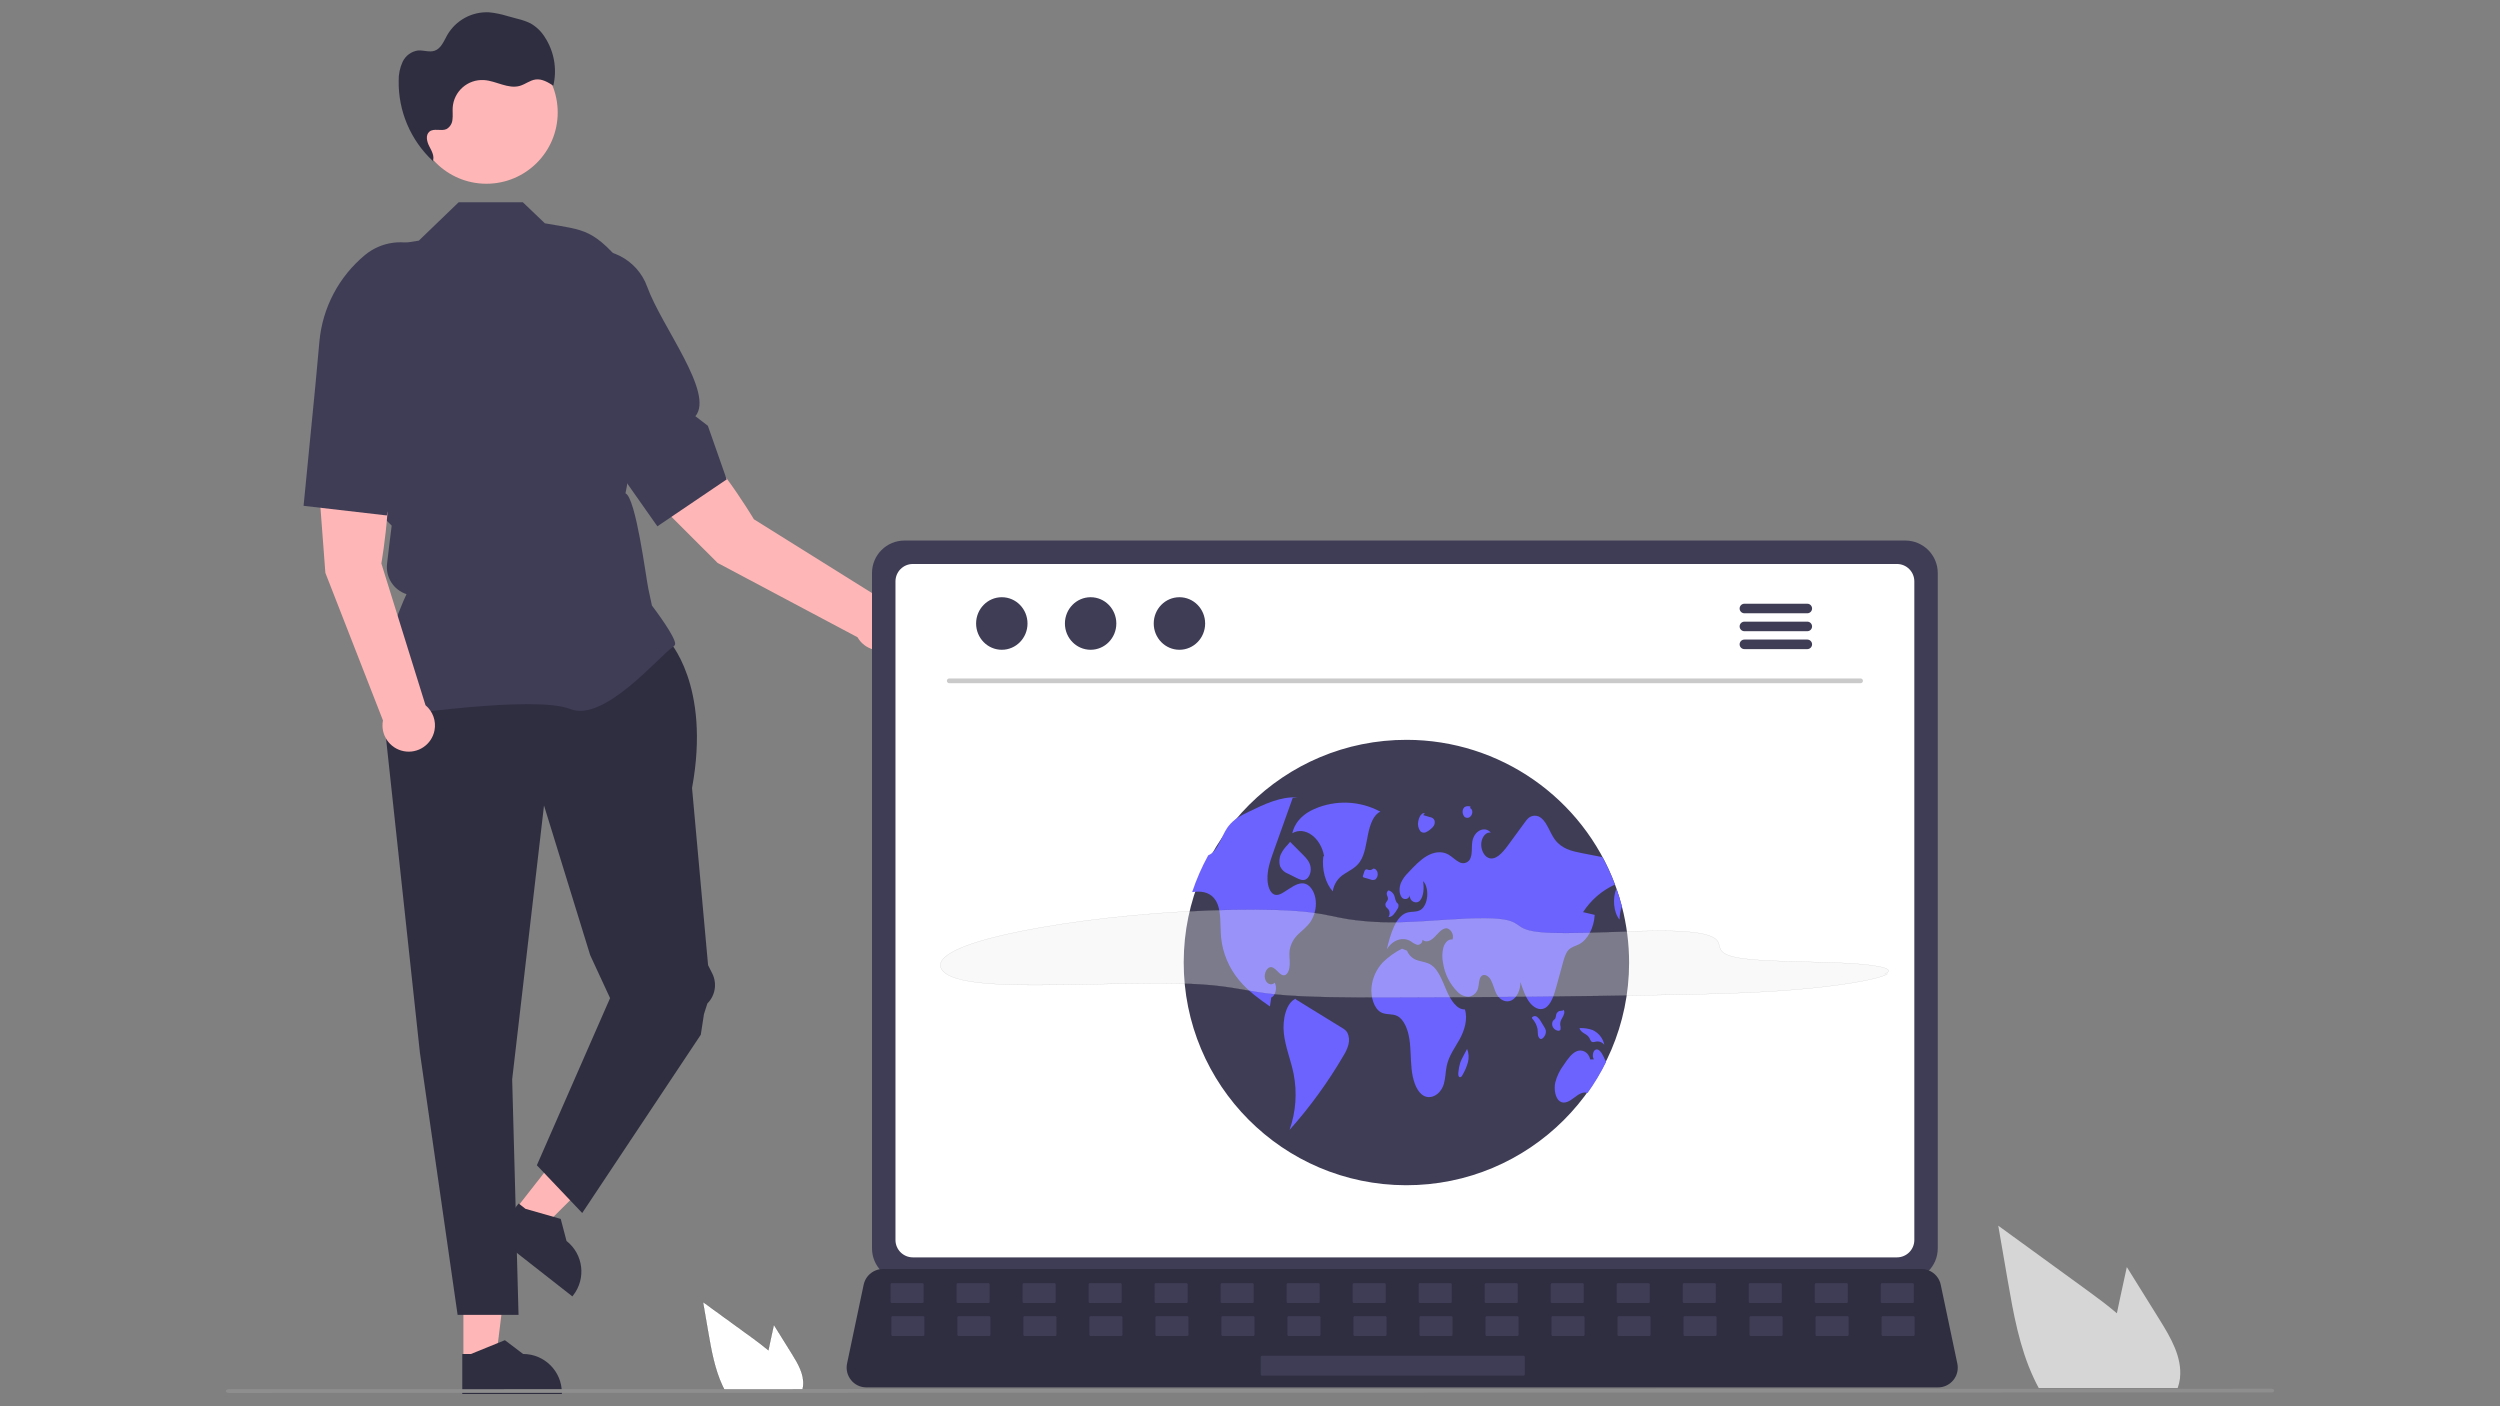 <?xml version="1.0" encoding="UTF-8"?>
<svg xmlns="http://www.w3.org/2000/svg" version="1.1" viewBox="0 0 4535.43 2551.18">
  <rect x="0" y="0" width="4535.43" height="2551.18" fill="#808080" stroke="none"/>
  <defs>
    <style>
      .cls-1 {
        fill: #cacaca;
      }

      .cls-2 {
        fill: #2f2e41;
      }

      .cls-3, .cls-4 {
        fill: #fff;
      }

      .cls-5 {
        fill: #ffb6b6;
      }

      .cls-6 {
        fill: #3f3d56;
      }

      .cls-7 {
        fill: #8e8e8e;
      }

      .cls-8 {
        fill: #d6d6d6;
      }

      .cls-9 {
        opacity: .35;
      }

      .cls-4, .cls-10 {
        stroke: #000;
        stroke-miterlimit: 10;
        stroke-width: .25px;
      }

      .cls-11 {
        fill: #6c63ff;
      }

      .cls-10 {
        fill: #ededed;
      }
    </style>
  </defs>
  <!-- Generator: Adobe Illustrator 28.6.0, SVG Export Plug-In . SVG Version: 1.2.0 Build 709)  -->
  <g>
    <g id="_レイヤー_1" data-name="レイヤー_1">
      <g>
        <polygon class="cls-5" points="840.71 2467.66 899.45 2467.66 927.4 2241.06 840.7 2241.06 840.71 2467.66"/>
        <path class="cls-2" d="M838.64,2528.95h180.66v-2.29c0-38.83-31.48-70.32-70.32-70.32h0l-33-25.03-61.57,25.04h-15.77v72.6h0Z"/>
        <polygon class="cls-5" points="935.58 2193.5 981.83 2229.72 1143.57 2068.57 1075.31 2015.1 935.58 2193.5"/>
        <path class="cls-2" d="M896.15,2240.47l142.22,111.4,1.41-1.8c23.95-30.58,18.58-74.76-11.99-98.71h0l-10.54-40.06-63.91-18.26-12.42-9.72-44.77,57.16h0Z"/>
        <path class="cls-2" d="M1212.16,1161.03s77.97,80.86,43.32,268.56l29.09,321.39,7.51,14.87c9.17,18.18,5.65,40.21-8.76,54.61h0l-6.18,19.18-5.78,37.54-215.13,323.43-82.3-86.63,132.84-303.22-36.09-77.97-83.75-271.45-57.76,496.7,11.55,427.39h-110.54l-68.5-476.48-72.2-669.96,37.56-77.97h485.13l-.02.02Z"/>
        <path class="cls-6" d="M707.48,1299.96l-.79-1.1c-42.08-58.91,21.21-200.46,30.75-220.98h0c-23.37-7.58-38.13-30.62-35.26-55.02l4.12-34.98,4.29-34.3-30.73-30.73-.09-.76-17.68-154.71-25.71-102.76c-19.72-79.1,4.76-162.68,64.04-218.64l59.43-9.44,72.22-69.59h116.47l39.94,38.16c74.54,13.07,87.35,8.8,151.38,85.65l-29.09,238.9-7.26,32.86.02,44.58,18.46,20.51c13.48,14.98,19.09,35.45,15.14,55.2l-2.42,12.13h0c19.03,8.16,37.2,153.11,41.53,173.35l6.49,30.24c5.55,7.32,42.14,56.12,42.14,69.45,0,2-1.47,3.94-4.65,6.08-24.94,16.89-124.38,136.7-185.4,112.28-65-25.99-323.36,13-325.96,13.4l-1.34.21h-.02Z"/>
        <path class="cls-5" d="M691.83,1022.16s29.91-169.03-.22-232.6l-119.53,8.54,18.19,241.14,104.49,267.74c-4.99,25.82,11.89,50.79,37.71,55.79,25.82,4.99,50.79-11.89,55.79-37.71,3.3-17.06-2.96-34.56-16.33-45.67l-80.1-257.22h-.01Z"/>
        <path class="cls-6" d="M572.08,699.92l7.39-80.56c5.62-61.24,35.44-117.7,82.83-156.88h0c29.74-24.41,70.75-29.82,105.82-13.97h0c48.19,22.19,70.96,77.91,52.1,127.5-27.63,72.46-17.65,149.08-71.52,158.41l5.85,27.85-52.96,172.85-150.86-17.47,21.35-217.71h-.01Z"/>
        <path class="cls-5" d="M1367.7,942.05s-87.55-147.65-151.85-176.18l-85.05,84.42,171.04,170.94,253.82,134.82c13.05,22.82,42.14,30.75,64.97,17.7,22.82-13.05,30.75-42.14,17.7-64.97-8.63-15.08-24.78-24.28-42.15-23.97l-228.47-142.76Z"/>
        <path class="cls-6" d="M1066.78,775.85l-46.93-65.89c-35.67-50.09-49.9-112.34-39.52-172.95h0c6.63-37.89,34.19-68.76,71.11-79.59h0c51-14.61,104.61,12.79,122.64,62.68,26.31,72.94,122.26,192.82,87.51,235.04l22.59,17.29,34.15,97.28-125.76,85.13-125.79-178.97v-.02Z"/>
        <circle class="cls-5" cx="882.43" cy="204" r="129.34"/>
        <path class="cls-2" d="M788.56,295.16c-1.12-.99-2.2-2.04-3.3-3.07-.04.11-.04.21-.09.32l3.39,2.75h0Z"/>
        <path class="cls-2" d="M988.42,67.4c-6.42-10.34-15.33-18.93-25.9-24.98-7.23-3.51-14.82-6.19-22.64-8.03l-20.47-5.58c-10.48-3.24-21.27-5.42-32.2-6.49-30.93-1.53-60.13,14.32-75.72,41.08-6.18,10.96-11.15,24.64-23.09,28.66-9.62,3.23-20.13-1.33-30.24-.45-12.03,1.75-22.41,9.38-27.64,20.37-5.05,10.88-7.52,22.77-7.25,34.75-.81,55.03,21.72,107.83,62,145.35,3.34-8.8-2.16-18.3-6.51-26.72-4.4-8.52-7.12-20.39.25-26.53,8.2-6.83,21.33-.21,31.03-4.66,6.3-3.61,10.36-10.16,10.82-17.41.94-7.08-.04-14.26.4-21.38,1.83-29.52,27.26-51.95,56.76-50.1.16,0,.33.02.48.03,22.06,1.57,43.47,16.65,64.7,10.45,9.97-2.92,18.47-10.32,28.78-11.58,11.41-1.38,22.16,5.06,31.84,11.25,7.12-30.23,1.55-62.05-15.42-88.05h.01Z"/>
        <path class="cls-4" d="M1436.83,2456.28l-32.91-52.89-6.57,30.23c-1.16,5.3-2.3,10.67-3.37,16.01-9.35-7.98-19.3-15.37-29.03-22.45-29.88-21.69-59.75-43.4-89.6-65.14l9.35,54.21c5.77,33.38,11.78,67.45,26.05,97.97,1.58,3.46,3.29,6.87,5.12,10.2h138.91c1.11-3.09,1.89-6.3,2.3-9.57.03-.21.04-.43.04-.64,2.17-20.71-9.26-40.21-20.28-57.93h0Z"/>
        <path class="cls-8" d="M3918.13,2394.58l-59.7-95.94-11.93,54.82c-2.09,9.6-4.18,19.36-6.12,29.04-16.96-14.48-35-27.88-52.65-40.73-54.2-39.34-108.38-78.73-162.53-118.16l16.96,98.34c10.45,60.55,21.37,122.34,47.23,177.71,2.86,6.27,5.96,12.47,9.29,18.51h251.97c2.03-5.61,3.43-11.42,4.18-17.34.07-.38.09-.78.08-1.16,3.95-37.56-16.81-72.94-36.78-105.08h-.01Z"/>
        <path class="cls-7" d="M4120.48,2526.12l-3705.53.86c-2.95,0-5.32-1.51-5.31-3.36.01-1.83,2.38-3.32,5.31-3.32l3705.53-.86c2.95,0,5.32,1.51,5.31,3.36-.01,1.83-2.38,3.32-5.31,3.32Z"/>
        <path class="cls-6" d="M1581.96,1039.46v1225.27c.02,32.51,26.37,58.86,58.88,58.88h1815.72c32.51-.02,58.86-26.37,58.88-58.88v-1225.27c-.08-32.48-26.41-58.79-58.88-58.82h-1815.73c-32.48.04-58.81,26.34-58.88,58.82h0Z"/>
        <path class="cls-3" d="M1624.55,1054.71v1194.91c.03,17.37,14.1,31.44,31.47,31.47h1785.43c17.37-.03,31.44-14.1,31.47-31.47v-1194.91c0-17.4-14.08-31.51-31.47-31.54h-1785.43c-17.4.03-31.47,14.14-31.47,31.54h0Z"/>
        <path class="cls-2" d="M1543.99,2503.69c6.74,8.45,16.98,13.34,27.78,13.29h1944.22c19.76-.02,35.75-16.06,35.73-35.82,0-2.45-.26-4.89-.76-7.29l-30.18-143.35c-2.54-11.88-10.93-21.66-22.28-25.99-4.04-1.58-8.35-2.4-12.69-2.39h-1883.98c-4.35,0-8.65.81-12.69,2.39-11.35,4.32-19.73,14.11-22.28,25.99l-30.18,143.35c-2.17,10.54.51,21.48,7.31,29.82h.01Z"/>
        <rect class="cls-6" x="3412.13" y="2327.95" width="59.88" height="35.93" rx="2.09" ry="2.09"/>
        <rect class="cls-6" x="3292.36" y="2327.95" width="59.88" height="35.93" rx="2.09" ry="2.09"/>
        <rect class="cls-6" x="3172.59" y="2327.95" width="59.88" height="35.93" rx="2.09" ry="2.09"/>
        <rect class="cls-6" x="3052.84" y="2327.95" width="59.88" height="35.93" rx="2.09" ry="2.09"/>
        <rect class="cls-6" x="2933.07" y="2327.95" width="59.88" height="35.93" rx="2.09" ry="2.09"/>
        <rect class="cls-6" x="2813.31" y="2327.95" width="59.88" height="35.93" rx="2.09" ry="2.09"/>
        <rect class="cls-6" x="2693.54" y="2327.95" width="59.88" height="35.93" rx="2.09" ry="2.09"/>
        <rect class="cls-6" x="2573.79" y="2327.95" width="59.88" height="35.93" rx="2.09" ry="2.09"/>
        <rect class="cls-6" x="2454.02" y="2327.95" width="59.88" height="35.93" rx="2.09" ry="2.09"/>
        <rect class="cls-6" x="2334.26" y="2327.95" width="59.88" height="35.93" rx="2.09" ry="2.09"/>
        <rect class="cls-6" x="2214.5" y="2327.95" width="59.88" height="35.93" rx="2.09" ry="2.09"/>
        <rect class="cls-6" x="2094.74" y="2327.95" width="59.88" height="35.93" rx="2.09" ry="2.09"/>
        <rect class="cls-6" x="1974.97" y="2327.95" width="59.88" height="35.93" rx="2.09" ry="2.09"/>
        <rect class="cls-6" x="1855.22" y="2327.95" width="59.88" height="35.93" rx="2.09" ry="2.09"/>
        <rect class="cls-6" x="1735.45" y="2327.95" width="59.88" height="35.93" rx="2.09" ry="2.09"/>
        <rect class="cls-6" x="1615.69" y="2327.95" width="59.88" height="35.93" rx="2.09" ry="2.09"/>
        <rect class="cls-6" x="3413.53" y="2387.83" width="59.88" height="35.93" rx="2.09" ry="2.09"/>
        <rect class="cls-6" x="3293.78" y="2387.83" width="59.88" height="35.93" rx="2.09" ry="2.09"/>
        <rect class="cls-6" x="3174.01" y="2387.83" width="59.88" height="35.93" rx="2.09" ry="2.09"/>
        <rect class="cls-6" x="3054.25" y="2387.83" width="59.88" height="35.93" rx="2.09" ry="2.09"/>
        <rect class="cls-6" x="2934.48" y="2387.83" width="59.88" height="35.93" rx="2.09" ry="2.09"/>
        <rect class="cls-6" x="2814.73" y="2387.83" width="59.88" height="35.93" rx="2.09" ry="2.09"/>
        <rect class="cls-6" x="2694.96" y="2387.83" width="59.88" height="35.93" rx="2.09" ry="2.09"/>
        <rect class="cls-6" x="2575.2" y="2387.83" width="59.88" height="35.93" rx="2.09" ry="2.09"/>
        <rect class="cls-6" x="2455.44" y="2387.83" width="59.88" height="35.93" rx="2.09" ry="2.09"/>
        <rect class="cls-6" x="2335.68" y="2387.83" width="59.88" height="35.93" rx="2.09" ry="2.09"/>
        <rect class="cls-6" x="2215.91" y="2387.83" width="59.88" height="35.93" rx="2.09" ry="2.09"/>
        <rect class="cls-6" x="2096.16" y="2387.83" width="59.88" height="35.93" rx="2.09" ry="2.09"/>
        <rect class="cls-6" x="1976.39" y="2387.83" width="59.88" height="35.93" rx="2.09" ry="2.09"/>
        <rect class="cls-6" x="1856.63" y="2387.83" width="59.88" height="35.93" rx="2.09" ry="2.09"/>
        <rect class="cls-6" x="1736.87" y="2387.83" width="59.88" height="35.93" rx="2.09" ry="2.09"/>
        <rect class="cls-6" x="1617.11" y="2387.83" width="59.88" height="35.93" rx="2.09" ry="2.09"/>
        <rect class="cls-6" x="2287.18" y="2459.69" width="479.05" height="35.93" rx="2.09" ry="2.09"/>
        <path class="cls-6" d="M2955.48,1746.99c-.44,223.13-181.67,403.66-404.81,403.22-223.13-.44-403.66-181.67-403.22-404.81.44-223.13,181.67-403.66,404.81-403.22,168.27.33,318.72,104.92,377.64,262.54.88,2.37,1.74,4.74,2.58,7.14v.02c3.72,10.53,7.01,21.25,9.85,32.18,8.76,33.6,13.18,68.2,13.15,102.93h0Z"/>
        <path class="cls-11" d="M2504.25,1472.57c-37.04-20.03-81.25-21.84-119.81-4.9-16.75,7.29-34.39,20.37-39.98,43.99,22.61-13.33,51.86,7.73,57.67,41.54l-1.35.37c-3.07,23.41,3.79,48.91,17.06,63.43,2-13.27,9.86-24.93,21.42-31.76,9.75-6.41,20.54-11.07,27.99-22.09,8.82-13.06,11.06-32.16,14.58-49.58,3.51-17.42,10.16-36.15,22.43-41h0Z"/>
        <path class="cls-11" d="M2377.73,1671.84c-6.26,9.4-14.62,15.3-22.13,22.64-8.66,7.87-14.34,18.5-16.09,30.08-.95,8.18.52,16.49.32,24.77-.21,8.27-2.96,17.58-8.58,19.64-8.88,3.21-15.66-13.29-24.79-14.44-7.25-.91-13.78,10.51-11.68,20.4,2.1,9.89,11.98,14.28,17.65,7.82,5.13,8.61,1.52,24.22-6.19,26.86-.82,5.43-1.63,10.82-2.41,16.25-19.48-13.63-39.16-27.48-55.73-47.43-18.42-22-29.85-49.01-32.81-77.55-2.15-22.93,1.04-49.18-9.49-66.82-8.43-14.12-22.89-17.24-35.91-16.36-2.37.15-4.77.43-7.14.72,7.68-23.05,17.43-45.36,29.12-66.66,2.65-1.14,5.11-2.66,7.29-4.54,12.11-10.28,17.49-31.09,27.32-45.48.63-.93,1.29-1.83,1.97-2.71,10.06-13.13,23.52-19.89,36.54-26.17,28.81-13.99,58.46-28.15,88.87-26.21l-8.65.84c-10.1,28.3-20.21,56.58-30.33,84.87-1.54,4.34-3.09,8.68-4.65,13.04-5.74,16.09-11.66,33.22-10.78,51.23.52,10.67,4.23,22.06,11.28,25.72,6.57,3.39,13.76-.76,20.12-4.88,2.69-1.71,5.35-3.44,8.05-5.18,9.65-6.21,20.33-12.59,30.52-8.43,9.34,3.8,16.23,16.47,17.54,30.14,1.2,13.29-2.04,26.6-9.22,37.85h-.02Z"/>
        <path class="cls-11" d="M2435.12,1864.99c-28.18-17.35-56.36-34.71-84.54-52.05l.48-1.23c-17.52,6.67-24.8,37.82-21.9,63.28s12.71,48.24,17.67,73.06c6.68,33.96,4.16,69.09-7.31,101.75,37.05-41.57,69.85-86.76,97.89-134.89,3.92-6.06,6.9-12.68,8.86-19.64,2.06-7.4,1.33-15.32-2.07-22.21-2.3-3.41-5.43-6.18-9.08-8.07h-.01Z"/>
        <path class="cls-11" d="M2323.91,1549.32c-3.31,7.11-3.82,15.2-1.43,22.66,2.78,6.02,7.83,10.68,14.03,13l15.57,7.72c5.18,2.57,10.77,5.17,16.04,3.05,6.37-2.54,10.79-12.54,9.64-21.81-1.21-9.86-7.44-16.65-13.18-22.43-8.05-8.08-16.1-16.17-24.15-24.25l-4.53,5.56c-4.9,4.78-8.97,10.36-12,16.51Z"/>
        <path class="cls-11" d="M2872.02,1654.78c7,1.65,14.01,3.3,21.01,4.95-1.22,23.65-12.95,45.56-28.68,53.49-6.55,3.3-13.85,4.52-19.27,10.69-4.9,5.6-7.39,14.33-9.68,22.66-4,14.56-8,29.1-12,43.66-4.29,15.68-9.81,33.1-20.97,38.76-9.58,4.86-20.54-1.08-27.9-11.05-7.37-9.96-11.86-23.37-16.23-36.43.27,14.24-6.34,28.2-15.73,33.14-9.4,4.95-20.84.47-27.12-10.57-4.52-7.93-6.4-18.39-10.82-26.44-4.43-8.05-13.72-12.66-18.55-5.11-3.19,5.01-2.78,12.7-4.36,19.07-1.63,8.67-8.58,15.35-17.31,16.65-7.92-.19-15.41-3.6-20.72-9.47-13.84-14.15-22.85-32.32-25.74-51.91-1.97-9.39-1.71-19.1.72-28.38,2.78-8.79,9.49-15.57,16.15-13.9,4.38-9.26-4.27-21.56-12.07-20.48-7.82,1.08-13.95,9.47-20.36,15.91-6.4,6.44-15.34,11.12-21.79,4.72.29,4.87-3.41,9.06-8.28,9.36-.23.01-.46.02-.7.01-4.28-1.23-8.26-3.34-11.68-6.19-14.75-9.2-33.49-3.09-43.98,14.31,6.55-27.88,16.15-59.88,36.29-66.43,8.22-2.69,17.2-.47,24.96-5.13,13.76-8.25,16.54-39.41,4.65-52.27,1.52,12.15,1.22,26.35-5.2,34.66-6.42,8.31-19.89,2.89-19.07-9.4-.48,4.52-4.53,7.8-9.05,7.33-2.62-.27-4.95-1.79-6.27-4.07-4.27-6.51-3.91-17.15-.88-24.92,3.12-7.04,7.6-13.4,13.17-18.71,10.73-11.5,21.62-23.14,34.05-30.37,12.45-7.23,26.82-9.68,39.29-2.49,6.57,3.8,12.36,10.12,19.07,13.46,6.63,4.12,15.34,2.07,19.46-4.55.08-.12.15-.24.22-.37,4.99-8.77,2.64-21.79,4.5-32.74,3.32-19.36,22.68-28.43,33.42-15.64-8.03-2.05-16.32,7.44-17.31,18.94-1.02,11.5,4.79,23.12,12.56,26.59,13.06,5.79,25.85-8.77,35.72-22.23,10.31-14.1,20.62-28.2,30.96-42.27,1.65-2.4,3.51-4.65,5.54-6.74,6.72-6.54,17.36-6.76,24.34-.5,10.44,8.52,15.34,25.99,23.9,38,12.43,17.46,31.03,21.71,48.33,25.11,12.9,2.51,25.82,5.03,38.74,7.57,8.61,16.02,16.12,32.61,22.49,49.64-23.69,10.8-43.78,28.18-57.89,50.05l.04.04Z"/>
        <path class="cls-11" d="M2942.34,1644.07c-2.64,7.81-4.1,15.97-4.29,24.2-11.07-13.51-12.83-38.84-5.56-56.38,3.72,10.53,7.01,21.25,9.85,32.18Z"/>
        <path class="cls-11" d="M2913.73,1926.66c-9.69,19.66-20.95,38.49-33.67,56.33-8.14-3.48-16.88,2.73-24.49,8.56-7.95,6.1-17.52,12.05-25.67,6.49-8.34-5.69-11.03-21.62-8.39-34.26,3.04-11.65,8.35-22.58,15.64-32.18,6.78-10.12,14.03-20.63,23.46-24.56,9.45-3.93,21.58,1.63,24.34,15.05l6.68-.23c-3.75-5.15-1.78-15.81,3.25-17.69,5.81-2.2,10.84,5.79,14.28,12.83,1.54,3.19,3.09,6.4,4.56,9.65h0Z"/>
        <path class="cls-11" d="M2657.56,1831.21c-14.37.91-25.76-16.8-33.33-34.2-7.57-17.41-14.47-37.33-27.44-46.18-7.42-5.07-15.87-5.76-23.9-8.21-9.25-2.34-16.81-8.99-20.3-17.88l-9.12-3.68c-12.76,6.38-24.44,14.71-34.63,24.69-11.64,12.36-18.89,28.22-20.63,45.1-1.75,18.26,4.7,38.6,16.71,45.46,9.5,5.42,20.55,2,30.17,6.97,12.02,6.19,19.15,24.2,21.86,41.98,2.7,17.78,2.02,36.25,3.95,54.22,1.93,17.98,7.26,36.68,18.28,45.9,13.79,11.53,34.04,1.94,40.22-19.03,3.04-10.3,2.93-21.91,5.2-32.6,4-18.82,14.79-32.78,23.35-48.21,8.56-15.43,15.3-36.4,9.6-54.32h.01Z"/>
        <path class="cls-11" d="M2515.5,1646.31c1.34,1.23,2.59,2.57,3.75,3.98,2.44,4.19,2.34,9.38-.23,13.49,3.51-.2,6.76-1.86,8.99-4.56,2.62-2.99,4.94-6.24,6.89-9.7,1.86-2.4,2.6-5.48,2.03-8.46-.68-1.93-2.28-2.76-3.41-4.23-1.56-2.85-2.62-5.94-3.16-9.15-1.28-6.13-5.91-11.01-11.96-12.6l.72.14c-2.51,1.5-3.8,4.42-3.2,7.28.44,2.82,2.25,5.17,2.06,8.04-.26,4.14-4.39,6.07-4.65,10.21-.04,2.07.74,4.08,2.16,5.59v-.02Z"/>
        <path class="cls-11" d="M2490.87,1576.03h.07c.44-.41.85-.85,1.22-1.32l-1.29,1.32h0Z"/>
        <path class="cls-11" d="M2495.17,1595.44c3.52-3.09,5.02-7.88,3.9-12.43-1.05-4.71-4.74-7.86-8.15-7-2.01,2.04-4.93,2.89-7.72,2.27-2.11-.55-4.42-1.94-6.25-.35-1.05,1.19-1.78,2.61-2.13,4.16-.68,2.07-1.35,4.15-2.03,6.24-.32.74-.4,1.57-.24,2.36.26.64.84,1.11,1.53,1.22,4.06,1.2,8.12,2.39,12.18,3.59,2.83,1.3,6.09,1.28,8.91-.05h0Z"/>
        <path class="cls-11" d="M2801.68,1863.43c-1.88-3.07-3.76-6.15-5.63-9.22-1.85-3.56-4.37-6.73-7.42-9.32-2.78-2.34-6.93-1.97-9.26.82-.03.04-.07.08-.1.12l.23,1.76c5.02,5.38,8.45,12.07,9.89,19.3.43,3.15.28,6.39.66,9.54.08,2.95,1.33,5.76,3.47,7.79,2.96,1.98,6.42-.94,8.53-4.49,1.88-2.92,2.72-6.38,2.39-9.84-.47-2.32-1.41-4.51-2.76-6.45h0Z"/>
        <path class="cls-11" d="M2831.12,1867.44c.36-2.87.12-5.8-.69-8.58-.13-3.77.86-7.48,2.86-10.68,1.99-3.01,3.49-6.31,4.47-9.78.4-1.58.34-3.25-.22-4.79-.62-1.4-2.13-2.03-2.99-.93l1.85,1.19c-2.49-.45-5.06-.32-7.49.36-2.83,1.08-4.95,3.47-5.68,6.4-.31,2.25-.81,4.48-1.49,6.64-1.1,2.26-3.23,3.01-4.58,5-1.86,3.58-1.79,7.85.19,11.37,1.68,2.83,4.36,4.94,7.5,5.91,2.26.81,5.23.85,6.26-2.12v.02Z"/>
        <path class="cls-11" d="M2883.55,1883.25c.82,2.12,1.91,4.13,3.24,5.96,2.51,2.53,5.92.97,8.97.36,5.62-.88,11.29,1.39,14.74,5.92-2.39-11.95-10.45-21.99-21.59-26.93-7.13-2.47-14.66-3.65-22.2-3.47l-1.29.33c3.29,9.57,13.61,9.35,18.12,17.84h.01Z"/>
        <path class="cls-11" d="M2661.49,1902.82l.02.04.37-.72-.39.68Z"/>
        <path class="cls-11" d="M2653.54,1918.21c-1.74,3.15-3.22,6.42-4.47,9.81-1.64,5.47-2.72,11.08-3.23,16.77-.4,3.23-.52,7.36,1.5,8.93,1.2.8,2.81.58,3.76-.51,1.12-1.19,2.04-2.56,2.72-4.05,3.97-6.86,7.07-14.19,9.2-21.83,2.22-8.1,1.69-16.71-1.51-24.47-2.65,5.12-5.32,10.23-7.97,15.35h.01Z"/>
        <path class="cls-11" d="M2576.81,1508.04c2.58,2.52,6.42,3.28,9.76,1.9,3.39-1.49,6.49-3.53,9.18-6.06,2.23-1.65,4.12-3.71,5.57-6.07,1.62-2.85,2.02-6.22,1.14-9.38-1.27-3.05-4.01-5.22-7.26-5.74-4.51-1.33-9.01-2.68-13.52-4.01l3.27-2.94c-3.35-1.8-7.07,1.54-9.16,5.68-1.34,2.7-2.28,5.58-2.78,8.56-1.44,6.29-.04,12.9,3.82,18.07h-.01Z"/>
        <path class="cls-11" d="M2656.37,1481.33c2.63,2.9,7.08,3.27,10.15.83,2.58-1.93,4.2-4.87,4.49-8.08.32-3.55-1.43-7.48-3.94-7.79l.57-3.32c-4.83-.87-10.76-1.05-13.34,4.82-1.77,4.56-.98,9.73,2.07,13.55h.01Z"/>
        <path class="cls-1" d="M3375.47,1239.48h-1653.43c-2.39-.05-4.29-2.03-4.24-4.43.05-2.32,1.92-4.19,4.24-4.24h1653.43c2.39.05,4.29,2.03,4.24,4.43-.05,2.32-1.92,4.19-4.24,4.24Z"/>
        <ellipse class="cls-6" cx="1817.45" cy="1131.13" rx="46.64" ry="47.68"/>
        <ellipse class="cls-6" cx="1978.58" cy="1131.13" rx="46.64" ry="47.68"/>
        <ellipse class="cls-6" cx="2139.7" cy="1131.13" rx="46.64" ry="47.68"/>
        <path class="cls-6" d="M3278.92,1095.27h-114.45c-4.78.1-8.58,4.05-8.5,8.83.09,4.65,3.84,8.4,8.5,8.5h114.45c4.78-.1,8.58-4.05,8.5-8.83-.09-4.65-3.84-8.4-8.5-8.5Z"/>
        <path class="cls-6" d="M3278.92,1127.8h-114.45c-4.78.1-8.58,4.05-8.5,8.83.09,4.65,3.84,8.4,8.5,8.5h114.45c4.78-.1,8.58-4.05,8.5-8.83-.09-4.65-3.84-8.4-8.5-8.5Z"/>
        <path class="cls-6" d="M3278.92,1160.28h-114.45c-4.78.1-8.58,4.05-8.5,8.83.09,4.65,3.84,8.4,8.5,8.5h114.45c4.78-.1,8.58-4.05,8.5-8.83-.09-4.65-3.84-8.4-8.5-8.5Z"/>
        <g class="cls-9">
          <path class="cls-10" d="M3419.28,1767.03c26.61-11.61-27.36-18.36-88.59-20.57s-135.31-2.1-174.43-8.42c-37.84-6.1-35.06-16.97-38.24-26.81s-17.73-19.93-76.78-22.13c-73.58-2.73-194.93,7.76-250.48,1.46-51.84-5.88-21.02-24.32-96.61-25.03-43.17-.4-98.77,5.68-146.79,7.14-34.04,1.47-68.15-.31-101.86-5.31-23.41-3.83-39.72-8.69-66.06-12.09-69.17-8.89-204.5-5.91-325.29,5.49-120.79,11.4-224.32,30.08-282.71,48.59-58.39,18.51-74.52,36.71-60.93,52.17,8.68,9.86,30.92,19.09,84.82,23.05,100.84,7.42,280.38-5.35,384.59,1.4,58.08,3.76,83.84,13.08,134.8,18.18,54.74,5.48,134.88,5.77,213.63,5.64,163.94-.27,332.08-1.95,503.52-5.05,71.61-1.29,146.64-2.97,222.84-9.12s153.92-18.01,170-29.14"/>
        </g>
      </g>
    </g>
  </g>
</svg>